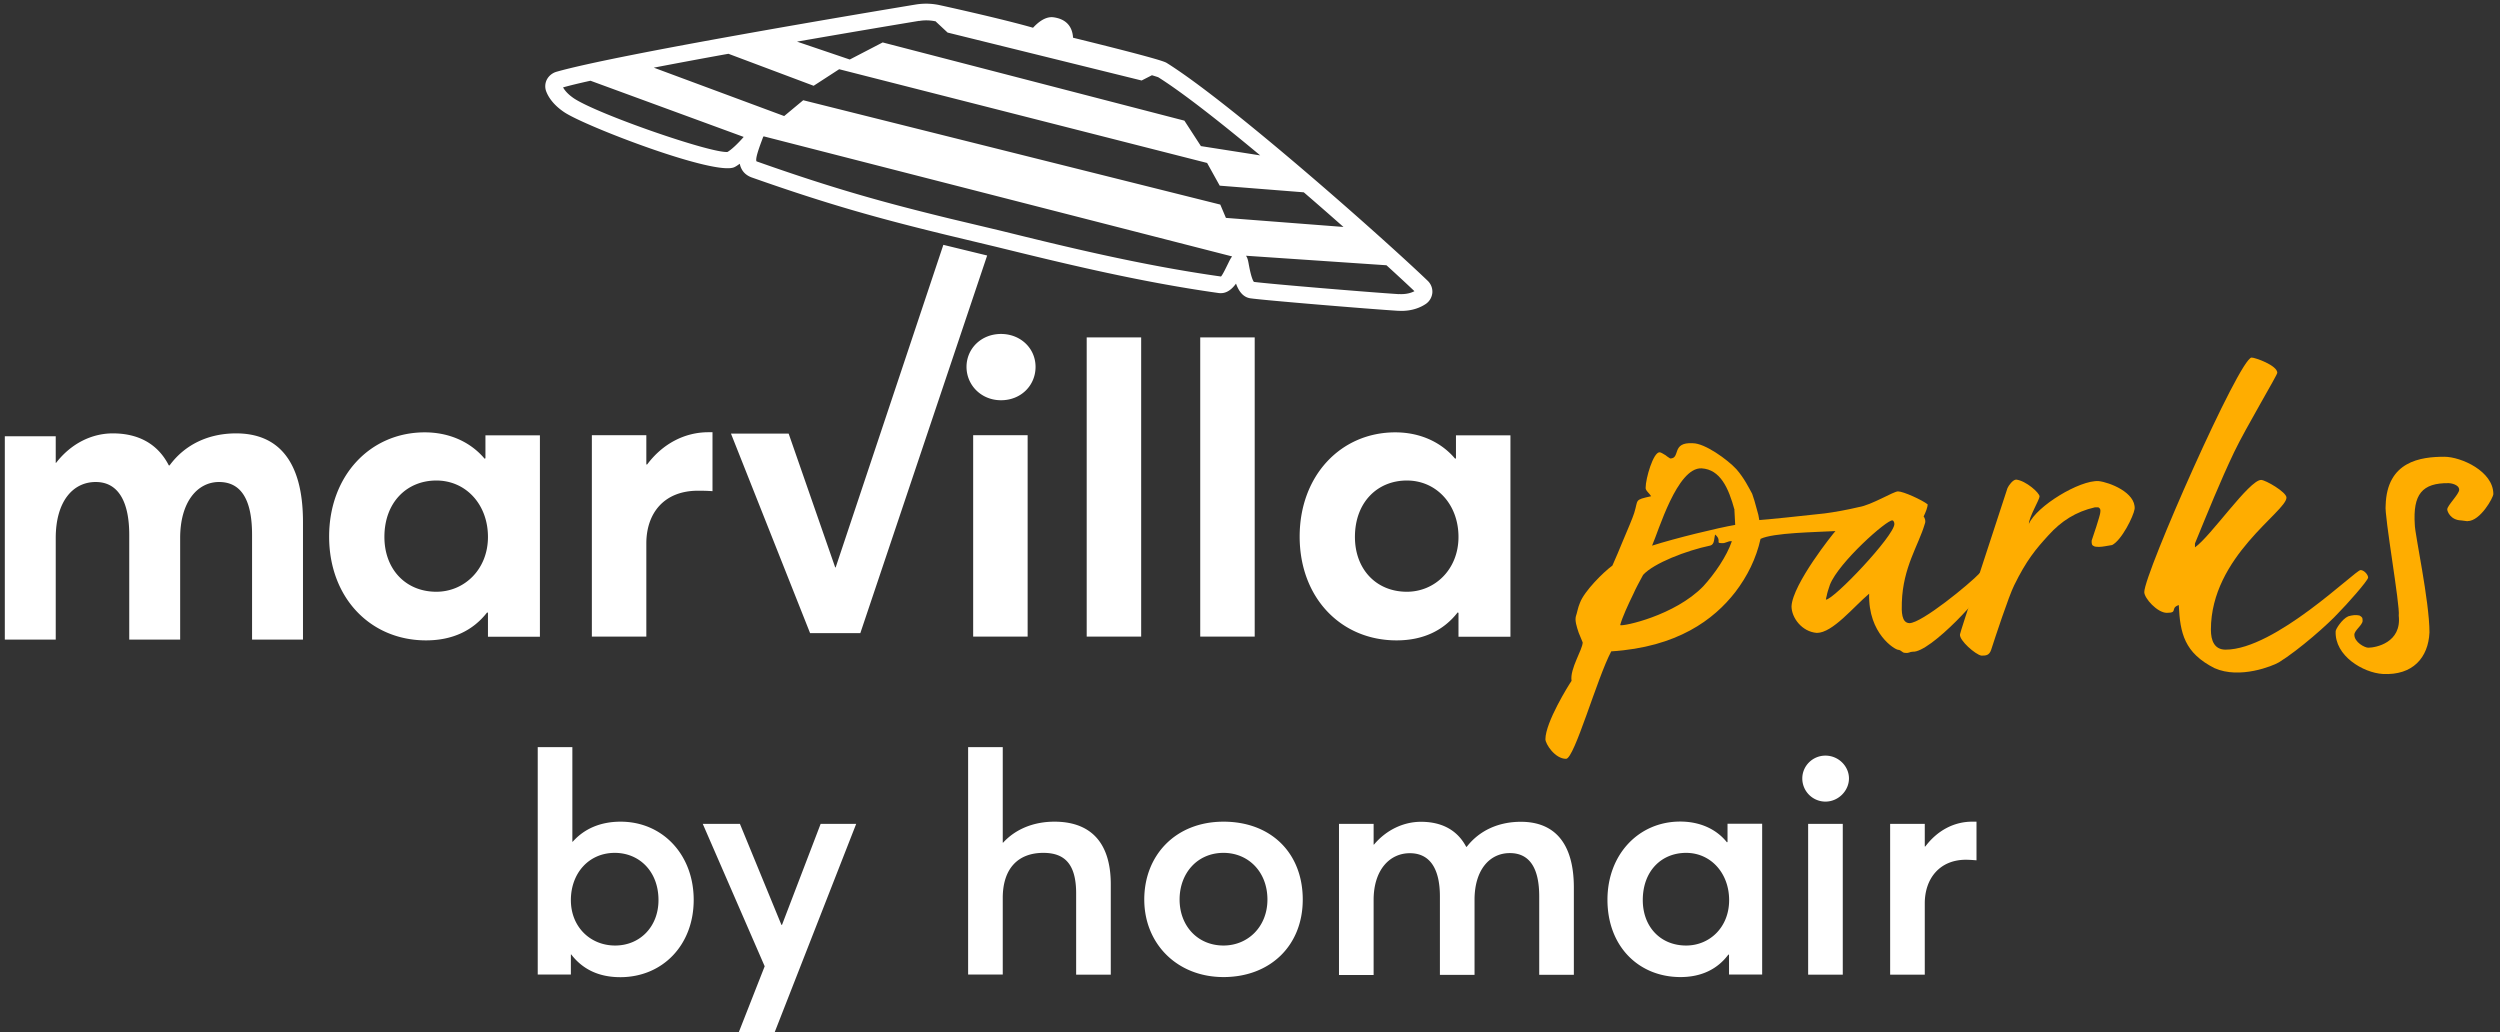 <svg xmlns="http://www.w3.org/2000/svg" width="218" height="90" fill="none" viewBox="0 0 218 90">
  <rect x="0" y="0" width="218" height="90" fill="#333333" stroke="none"/>
  <g clip-path="url(#a)">
    <path fill="#FFAD00" d="M166.79 56.83c-.28 0-.28.14-.66.1-.28 0-.31-.24-.62-.27-.24 0-2.62-1.37-2.52-4.89-1.35 1.13-3.18 3.42-4.56 3.42-1.31-.1-2.21-1.33-2.21-2.32.1-1.95 3.66-6.39 3.83-6.56-1.76.1-5.42.14-6.53.68-.38 1.71-1.14 3.25-2.21 4.65-1.86 2.39-5.04 4.79-10.81 5.16-1.24 2.33-3.21 9.37-3.94 9.37-.97 0-1.8-1.3-1.8-1.71 0-1.47 2.04-4.75 2.28-5.09-.17-1.03.97-2.74.97-3.35l-.35-.85c-.17-.51-.35-1.06-.24-1.44.1-.27.17-.75.35-1.16.38-1.03 2.07-2.7 2.83-3.25.31-.72.62-1.4.86-2.02.45-1.06.93-2.19 1.04-2.56.38-1.2-.03-1.13 1.48-1.47-.14-.24-.52-.51-.48-.75 0-.79.66-3.08 1.21-3.08.14 0 .31.14.55.27.1.1.24.17.38.27.93 0 .07-1.44 1.97-1.33 1.07 0 3.04 1.44 3.8 2.26.69.79 1.1 1.64 1.38 2.15.1.27.28.85.41 1.37.1.31.17.62.21.92.24 0 4.25-.41 5.7-.58.79-.1 1.97-.31 2.97-.55 1.1-.17 3.04-1.37 3.42-1.37.48 0 2.11.75 2.59 1.13 0 .27-.17.68-.35 1.06.1.1.21.41.1.65-.55 1.88-1.9 3.76-2 6.84-.03.82-.03 1.78.66 1.81 1.07 0 5.25-3.42 6.15-4.38.52.24.59.62.59.85 0 .79-4.94 6.15-6.46 6.02h.01Zm-16.68-9.47c-.55 0 .07-.21-.55-.75-.1.31-.03.85-.41.96-2.11.44-4.94 1.54-5.87 2.56-.31.58-.62 1.13-.86 1.68-.45.92-.97 2.05-1.14 2.7.21.14 4.76-.82 7.25-3.39.97-1.06 2.04-2.6 2.49-3.93-.38-.03-.52.21-.9.17h-.01Zm1.14-2.9c-.52-1.91-1.24-3.52-2.87-3.62-2.14-.1-3.76 5.5-4.32 6.74 2.04-.65 5.7-1.54 7.25-1.81l-.07-1.3.01-.01Zm13.84.95s-.03-.03-.07-.03c-.45-.1-4.69 3.66-5.45 5.61-.14.41-.24.72-.28.96-.03.14-.07.24-.07.34.69 0 5.97-5.57 5.97-6.6 0-.1-.03-.2-.1-.27v-.01Z"/>
    <path fill="#FFAD00" d="m184.16 47.53-.59.1c-.38.07-.66.07-.9.03-.28-.1-.28-.21-.28-.51.07-.21.76-2.22.76-2.5.03-.27-.03-.31-.17-.41h-.31c-1.66.38-2.93 1.2-4.04 2.43-1.1 1.2-1.93 2.19-3 4.38-.45.89-1.66 4.55-2 5.61-.17.51-.48.51-.86.51-.52-.1-1.93-1.33-1.86-1.85 0-.17 2.76-8.48 4.14-12.75.1-.24.48-.75.76-.75.86.1 2.04 1.16 2.04 1.47 0 .27-.93 1.81-.93 2.39.66-1.54 4.42-3.83 6.08-3.73.93.1 3.25.99 3.14 2.43-.1.65-1.14 2.74-1.97 3.15h-.01Zm19.78 5.88c-.86.96-3.45 3.25-5.21 4.34-.52.31-3.42 1.5-5.63.51-2.62-1.33-3-3.04-3.11-5.5-.79.27-.03.68-1.04.68-.83 0-1.97-1.27-1.97-1.81 0-1.61 8.32-20.45 9.36-20.45.31 0 2.24.68 2.24 1.33 0 .2-2.76 4.82-3.76 6.91-1.24 2.6-2.31 5.27-3.42 7.97v.34c1.38-.96 4.73-5.88 5.77-5.88.38 0 2.21 1.06 2.21 1.54 0 1.23-6.59 5.13-6.59 11.52 0 .96.31 1.74 1.28 1.74 4.32 0 11.32-6.94 11.77-6.94.31 0 .66.41.66.65 0 .27-2 2.5-2.55 3.04l-.01.01Z"/>
    <path fill="#FFAD00" d="m215.16 45.45-.55-.07c-.93-.03-1.21-.79-1.21-.96 0-.34 1.04-1.33 1.04-1.71 0-.48-.79-.58-.9-.58-2.35-.03-3.14.99-2.97 3.62 0 .79 1.28 6.67 1.28 9.4-.1 2.19-1.45 3.76-4.07 3.62-1.69-.1-4.21-1.57-4.11-3.73 0-.17.55-1.06 1.1-1.3.35-.1.66-.14.97-.07.24.14.28.17.28.48-.03.38-.72.82-.72 1.2 0 .65.9 1.13 1.21 1.13.66 0 2.93-.44 2.66-2.8.14-.82-1.28-8.79-1.14-9.61.1-3.86 3.07-4.24 5.11-4.24 1.48 0 4.28 1.27 4.28 3.25 0 .31-1.14 2.36-2.24 2.36l-.02.01Z"/>
    <path fill="#fff" d="M20.59 37.791c-2.37 0-4.44.94-5.8 2.79h-.07c-.98-1.92-2.71-2.79-4.88-2.79-1.83 0-3.63.87-4.95 2.57h-.03v-2.32H.42v17.73h4.44v-8.85c0-3.19 1.49-4.89 3.49-4.89s2.92 1.78 2.92 4.6v9.14h4.44v-8.85c0-3.19 1.53-4.89 3.39-4.89 2.07 0 2.88 1.78 2.88 4.6v9.14h4.44v-10.26c0-5.44-2.27-7.72-5.83-7.72Zm21.74 2.17-.07.04c-1.27-1.51-3.15-2.3-5.22-2.3-4.75 0-8.34 3.77-8.34 9.09s3.59 9.05 8.45 9.05c2.32 0 4.1-.86 5.33-2.44l.07.04v2.08h4.53v-17.56h-4.75v2.01-.01Zm-4.28 11.64c-2.68 0-4.53-1.97-4.53-4.78 0-3.02 1.96-4.92 4.53-4.92 2.57 0 4.5 2.08 4.5 4.92s-2.07 4.78-4.5 4.78Zm18.38-11.1h-.07v-2.55h-4.75v17.56h4.75v-8.12c0-2.66 1.56-4.6 4.5-4.6.29 0 .76 0 1.27.04v-5.14h-.36c-2.07 0-3.99 1.01-5.33 2.8l-.01.01Zm33.18-2.55h-4.75v17.56h4.75v-17.56Zm-2.32-8.83c-1.74 0-3.01 1.29-3.01 2.87s1.27 2.91 3.01 2.91c1.74 0 3.01-1.29 3.01-2.91s-1.31-2.87-3.01-2.87Zm12.22.299h-4.75v26.09h4.75V29.42Zm9.9 0h-4.75v26.09h4.75V29.42Zm17.55 8.531v2.01l-.07.04c-1.27-1.51-3.15-2.3-5.22-2.3-4.75 0-8.34 3.77-8.34 9.09s3.59 9.05 8.45 9.05c2.32 0 4.1-.86 5.33-2.44l.07.04v2.08h4.53v-17.56h-4.75v-.01Zm-4.28 13.65c-2.68 0-4.53-1.97-4.53-4.78 0-3.02 1.96-4.92 4.53-4.92 2.57 0 4.5 2.08 4.5 4.92s-2.07 4.78-4.5 4.78ZM64.51 14.29c.03.14.07.27.13.39.17.37.49.64.9.79 6.74 2.38 11.15 3.59 16.93 5l4.38 1.05c5.5 1.35 12.34 3.04 19.4 4.03.67.1 1.16-.31 1.53-.82.23.64.6 1.18 1.24 1.28 1.14.17 10.3.93 12.86 1.09.11 0 .22.01.32.01 1 0 1.7-.32 2.12-.6.33-.22.54-.58.58-.97.03-.39-.11-.77-.4-1.05-3.63-3.49-17.09-15.45-22.76-19-.15-.09-.52-.32-8.17-2.2-.07-1.14-.77-1.65-1.69-1.78-.75-.11-1.43.51-1.8.91-2.82-.81-8.21-1.99-8.28-2-.63-.12-1.28-.13-1.92-.03-4.3.71-26.04 4.35-31.36 5.87-.37.11-.67.36-.84.69-.16.32-.18.71-.04 1.05.18.46.61 1.15 1.57 1.79 1.86 1.24 13.31 5.63 14.86 4.77.14-.07.28-.17.42-.27h.02Zm8.68-8.25 32.07 8.17 1.1 1.98 7.33.58c1.2 1.03 2.36 2.05 3.46 3.02L106.9 19l-.49-1.16-36.37-9.1-1.66 1.38L57.01 5.9c2.04-.39 4.27-.81 6.51-1.21l7.43 2.79 2.22-1.44h.02Zm33.27 18.07c-6.99-.98-13.8-2.66-19.27-4.01l-4.37-1.04c-5.73-1.4-10.1-2.6-16.85-4.99-.13-.21.23-1.18.38-1.6l.2-.54.05-.04 40.84 10.47c-.12.15-.22.35-.35.62-.14.28-.5 1.04-.63 1.14v-.01Zm15.53 1.54c-2.68-.17-11.3-.89-12.65-1.07-.11-.14-.27-.54-.46-1.6-.05-.28-.1-.5-.23-.68l12.25.83c1.01.92 1.85 1.7 2.44 2.26-.29.15-.72.29-1.36.25l.01.01ZM80.14 1.83c.46-.08.93-.07 1.39.02h.04l1.06.99 16.92 4.18.9-.46c.26.08.45.14.54.17 2.12 1.33 5.43 3.93 8.9 6.82l-5.17-.81-1.44-2.22L76.97 3.7 74.1 5.19l-4.6-1.56c4.82-.84 9-1.54 10.64-1.81v.01ZM50.05 8.58c-.53-.36-.81-.7-.95-.96.61-.17 1.43-.37 2.39-.58l13.36 4.9c-.55.63-1.06 1.1-1.41 1.31-1.44.13-11.31-3.29-13.39-4.67Zm32.21 12.77-9.39 28.13h-.04l-4.06-11.67h-5.03l6.9 17.4h4.38l11.06-32.93-3.82-.93ZM49.83 83.23h-.05v1.75h-2.89V65.15h3.02v8.25h.03c1.03-1.16 2.46-1.75 4.18-1.75 3.64 0 6.37 2.86 6.37 6.82 0 3.96-2.73 6.74-6.4 6.74-1.89 0-3.29-.7-4.27-1.97l.01-.01Zm7.59-4.74c0-2.53-1.7-4.12-3.81-4.12-2.27 0-3.83 1.78-3.83 4.12s1.7 3.96 3.86 3.96 3.78-1.64 3.78-3.96Zm9.26 5.77-5.4-12.42h3.24l3.62 8.81h.05l3.37-8.81h3.1l-7.23 18.48H64.3l2.38-6.06Zm17.74-19.11h3.02v8.33h.03c1.11-1.21 2.7-1.83 4.48-1.83 2.89 0 4.91 1.54 4.91 5.47v7.87h-3.02V77.9c0-2.61-1.05-3.53-2.86-3.53-2.19 0-3.54 1.35-3.54 3.93v6.68h-3.02V65.15Zm15.36 13.29c0-3.88 2.75-6.79 6.91-6.79s6.91 2.75 6.91 6.79-2.86 6.76-6.91 6.76c-4.05 0-6.91-2.91-6.91-6.76Zm10.74 0c0-2.42-1.67-4.07-3.83-4.07-2.29 0-3.83 1.78-3.83 4.07s1.57 4.01 3.83 4.01c2.13 0 3.83-1.64 3.83-4.01Zm6.24-6.6h3.02v1.81h.03c1.08-1.29 2.59-1.99 4.1-1.99 1.78 0 3.16.7 3.94 2.18h.05c1.11-1.43 2.78-2.18 4.72-2.18 2.89 0 4.62 1.81 4.62 5.74V85h-3.02v-6.84c0-2.37-.78-3.77-2.56-3.77s-3.08 1.48-3.08 4.07v6.55h-3.02v-6.84c0-2.37-.84-3.77-2.62-3.77-1.78 0-3.16 1.48-3.16 4.07v6.55h-3.02V71.84Zm23.41 6.62c0-3.96 2.73-6.82 6.34-6.82 1.67 0 3.13.62 4.08 1.81l.05-.03v-1.59h3.02v13.15h-2.89v-1.72l-.05-.03c-.94 1.27-2.35 1.97-4.18 1.97-3.64 0-6.37-2.67-6.37-6.74Zm10.61.03c0-2.34-1.59-4.12-3.75-4.12s-3.78 1.59-3.78 4.12c0 2.32 1.54 3.96 3.78 3.96 2.05 0 3.75-1.59 3.75-3.96Zm6.38-10.61c0-1.08.89-1.99 2.02-1.99s2.05.92 2.05 1.99c0 1.07-.92 2.02-2.05 2.02a2.02 2.02 0 0 1-2.02-2.02Zm.51 3.96h3.02v13.15h-3.02V71.84Zm7.15 0h3.02v1.97h.05c1.03-1.37 2.48-2.16 4.08-2.16h.38v3.37c-.35-.03-.7-.05-.92-.05-2.29 0-3.59 1.64-3.59 3.8v6.22h-3.02V71.84Z"/>
  </g>
  <defs>
    <clipPath id="a">
      <path fill="#fff" d="M0 0h218v90H0z"/>
    </clipPath>
  </defs>
</svg>
